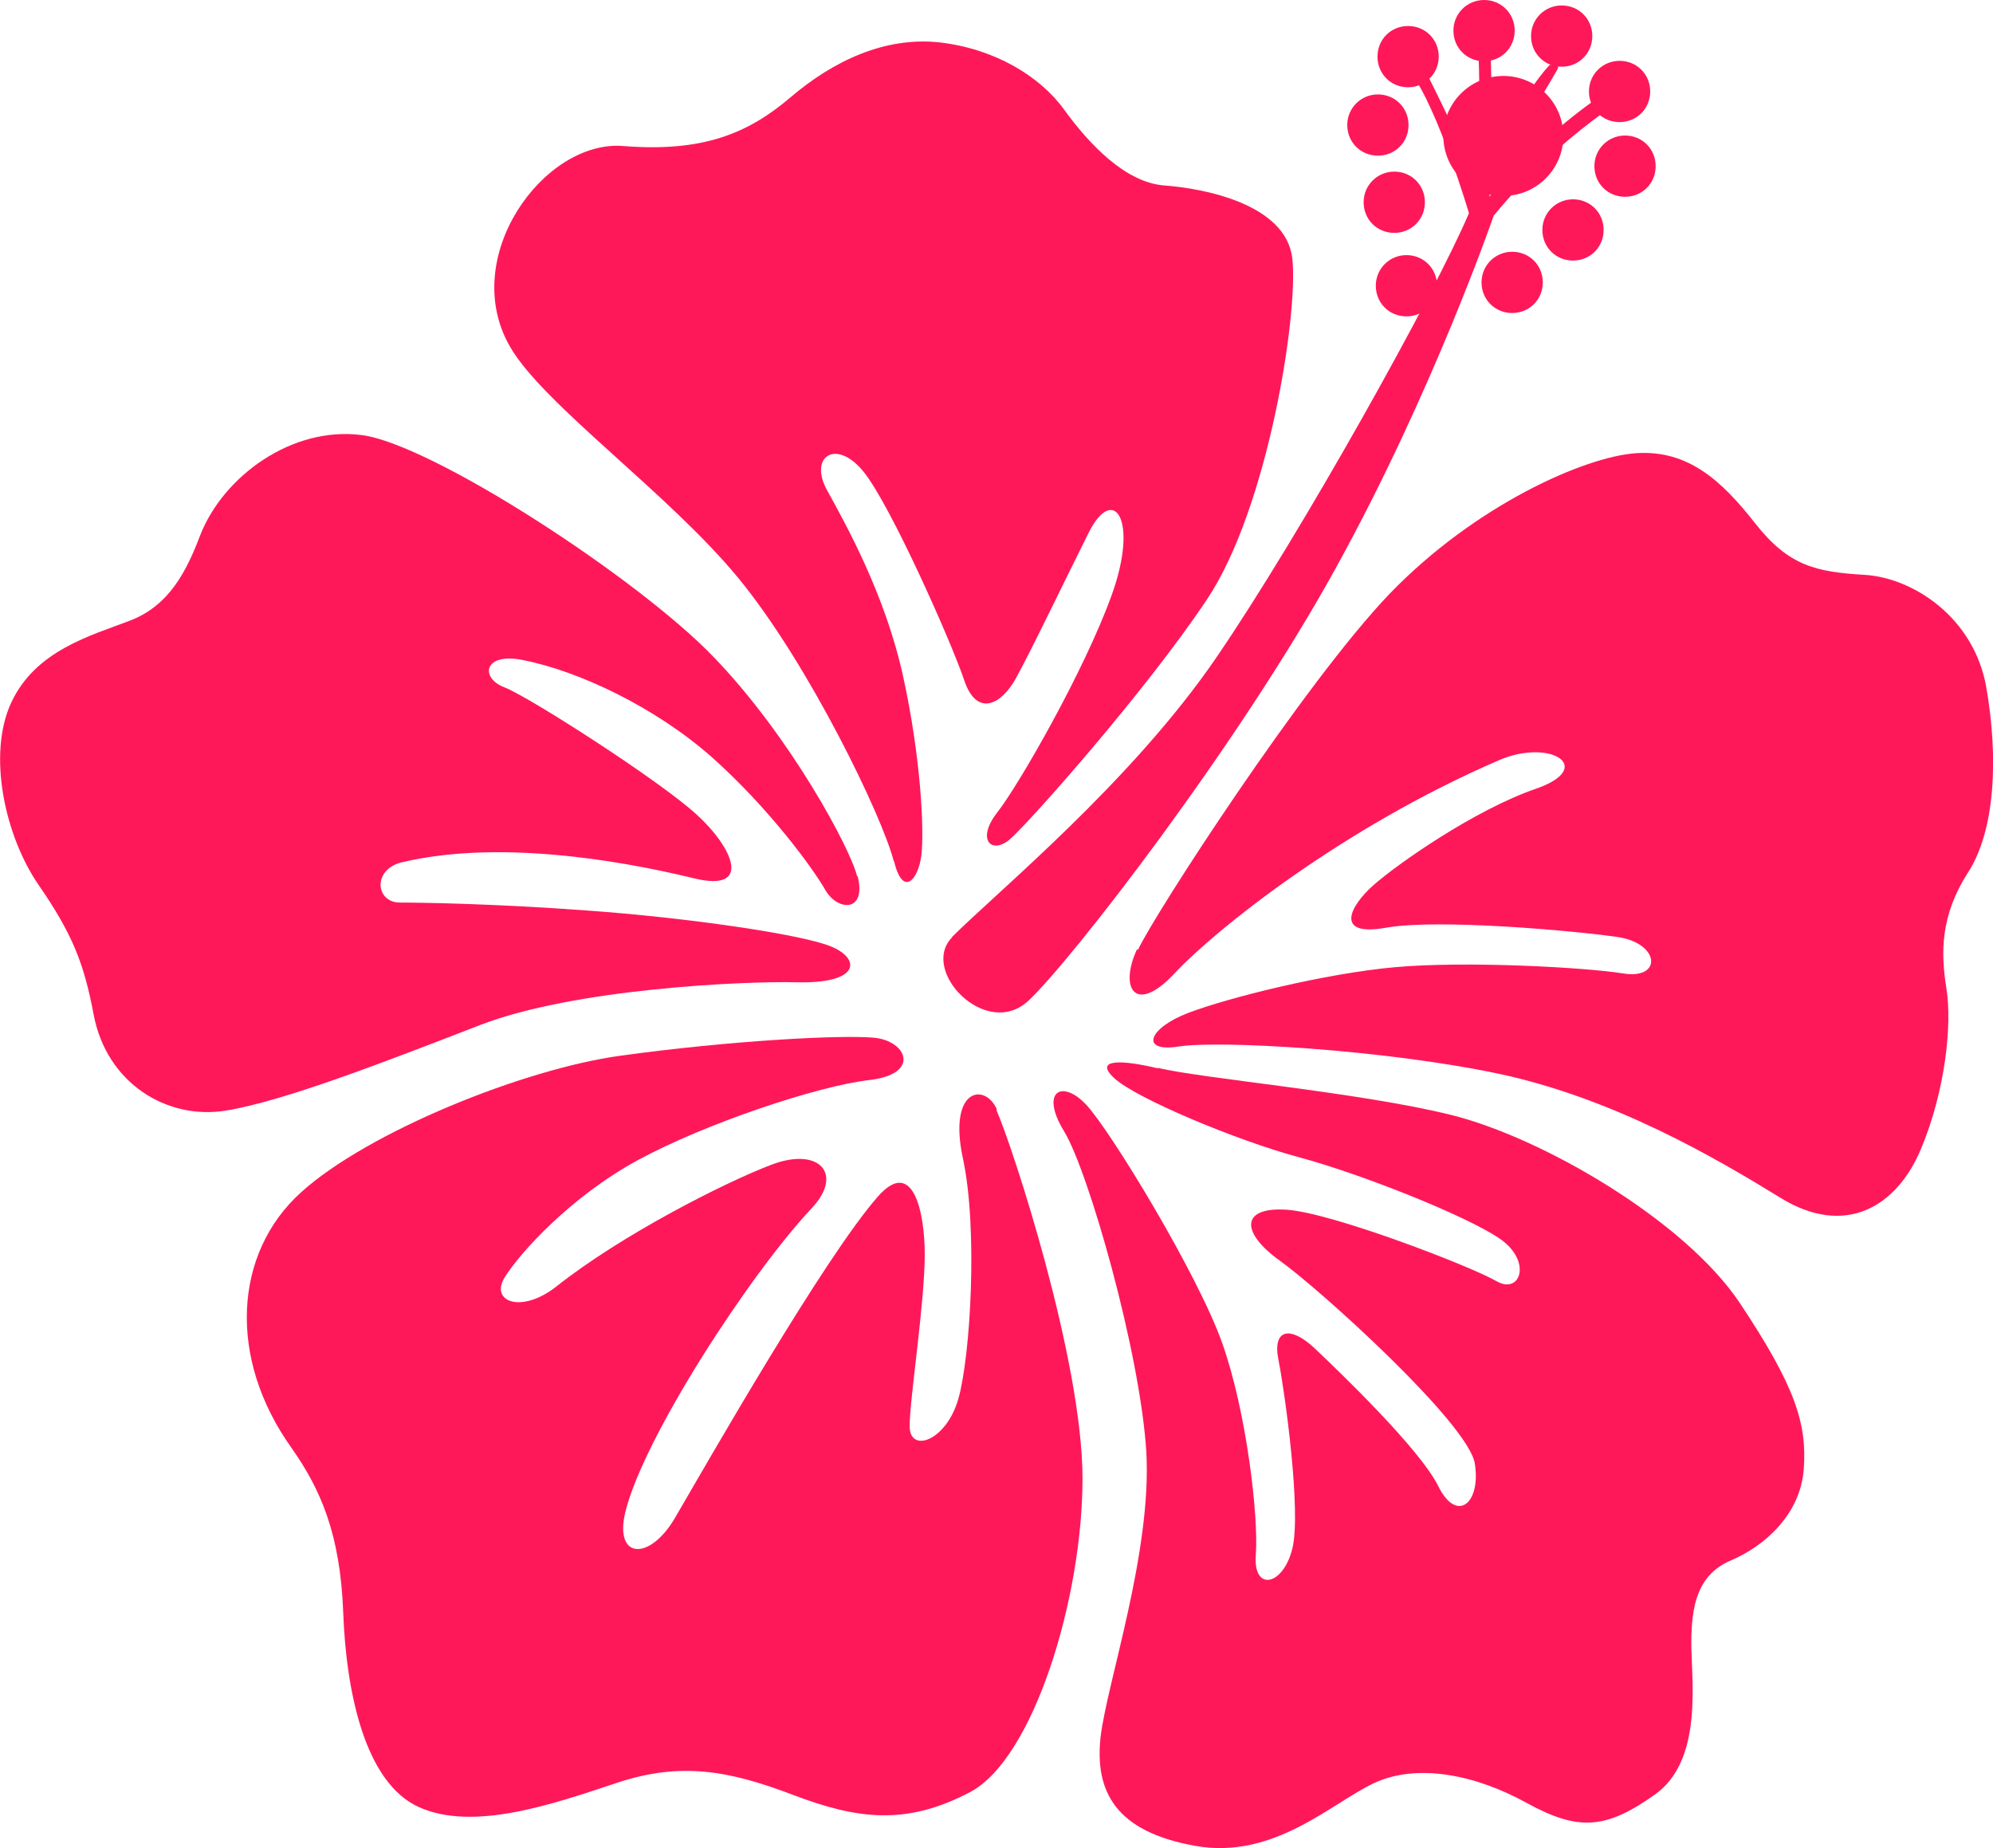<?xml version="1.0" encoding="UTF-8"?><svg id="b" xmlns="http://www.w3.org/2000/svg" viewBox="0 0 47.5 44.05"><defs><style>.d{fill:#ff1859;stroke-width:0px;}</style></defs><g id="c"><path class="d" d="M21.3,20.52c-.27-1.06-2.03-4.71-3.7-6.74-1.67-2.03-4.64-4.13-5.44-5.51-1.24-2.13.8-4.94,2.69-4.79,1.89.15,2.97-.29,3.99-1.16,1.02-.87,2.25-1.45,3.55-1.31,1.31.15,2.39.8,2.97,1.6s1.45,1.74,2.39,1.81,2.9.44,3.05,1.74c.15,1.31-.58,5.95-2.03,8.12-1.45,2.18-4.28,5.37-4.71,5.73s-.8,0-.29-.65,2.08-3.38,2.73-5.19.03-2.64-.55-1.48-1.38,2.83-1.74,3.48-.94.91-1.23.04c-.29-.87-1.75-4.17-2.4-4.97s-1.31-.36-.87.44,1.38,2.47,1.81,4.42.51,3.7.44,4.28-.44,1.02-.65.15Z"/><path class="d" d="M20.43,20.89c-.17-.69-1.6-3.34-3.41-5.22-1.81-1.89-6.72-5.08-8.39-5.3s-3.31.98-3.86,2.39c-.32.84-.73,1.67-1.67,2.03-.94.36-2.25.71-2.83,1.95s-.15,3.19.65,4.35,1.08,1.86,1.31,3.08c.31,1.66,1.76,2.52,3.14,2.3s3.82-1.17,6.07-2.04c2.25-.87,6.28-1.05,7.54-1.02,1.54.04,1.54-.57.81-.86s-3.42-.68-5.79-.85c-2.17-.16-3.89-.19-4.47-.19s-.66-.79.05-.96c2.24-.53,5.06-.08,6.95.38,1.42.35.94-.73.07-1.52-.87-.8-4-2.81-4.58-3.03s-.5-.84.44-.65c1.33.26,3.15,1.12,4.5,2.31,1.37,1.22,2.42,2.66,2.71,3.17s.99.54.77-.33Z"/><path class="d" d="M27.12,22.64c.38-.83,3.98-6.39,6.01-8.5,2.03-2.1,4.64-3.26,5.87-3.34s2.03.65,2.83,1.67c.8,1.02,1.45,1.16,2.61,1.23,1.16.07,2.61,1.02,2.9,2.68s.22,3.41-.44,4.42c-.65,1.02-.65,1.89-.51,2.76s-.03,2.45-.61,3.83-1.81,2.1-3.34,1.16-3.96-2.37-6.72-2.96c-2.76-.58-6.67-.8-7.62-.65s-.73-.44.22-.8c.94-.36,3.26-.94,4.93-1.09s4.5,0,5.44.15.87-.73-.15-.87c-1.02-.15-4.28-.44-5.51-.22-1.23.22-.87-.51-.29-1.02.58-.51,2.41-1.79,3.86-2.29s.36-1.22-.88-.68c-3.75,1.62-6.76,4.05-7.71,5.06-.94,1.02-1.35.39-.91-.56Z"/><path class="d" d="M27.6,25.45c1.01.25,4.8.58,6.98,1.12s5.58,2.52,6.89,4.49c1.31,1.97,1.6,2.86,1.52,3.95s-.94,1.84-1.74,2.18-.94,1.09-.94,1.97.29,2.79-.87,3.61-1.81.88-3.05.2c-1.23-.68-2.61-.95-3.63-.48s-2.39,1.84-4.28,1.5c-1.89-.34-2.39-1.29-2.25-2.59.15-1.29,1.23-4.42,1.09-6.81-.15-2.38-1.38-6.68-1.96-7.63s-.05-1.25.53-.63,2.66,4.04,3.24,5.68c.58,1.63.87,4.15.8,5.04s.65.75.87-.14c.22-.88-.18-3.75-.33-4.5s.29-.82.87-.27,2.5,2.39,2.94,3.28,1.02.41.87-.54c-.15-.95-3.69-4.15-4.64-4.83s-.94-1.29.15-1.22,4.42,1.36,5,1.7.87-.48.07-1.02c-.8-.54-3.28-1.53-4.77-1.93s-3.9-1.41-4.41-1.89.26-.42,1.04-.23Z"/><path class="d" d="M23.75,26.46c.38.86,2.05,5.95,2.05,8.78,0,2.83-1.16,6.67-2.68,7.47-1.52.8-2.68.65-4.21.07-1.52-.58-2.68-.8-4.21-.29s-3.41,1.16-4.71.58-1.74-2.76-1.81-4.64c-.07-1.89-.55-2.95-1.23-3.92-1.53-2.14-1.38-4.64.22-6.09s5.33-2.95,7.62-3.26c2.6-.36,5.23-.5,6.03-.43s1.13.87-.1,1.01-3.92,1.04-5.52,1.91c-1.6.87-2.81,2.21-3.17,2.79s.39.88,1.23.22c1.54-1.22,3.97-2.46,5.12-2.9s1.73.22.97,1.03c-1.46,1.55-4.02,5.47-4.45,7.26-.26,1.12.59,1.15,1.19.12.81-1.39,3.55-6.19,4.83-7.65.85-.97,1.12.4,1.12,1.37,0,1.17-.36,3.45-.36,4.1s.87.36,1.16-.65.47-4.06.11-5.73.52-1.82.81-1.17Z"/><path class="d" d="M22.68,22.34c1.09-1.09,4.28-3.7,6.31-6.67s5.22-8.7,6.02-10.59c0,0-.73-2.47-1.38-3.34l.22-.29s.87,1.67,1.38,2.97c0,0,.07-2.03,0-3.26l.29-.07s.07,1.67,0,2.68c0,0,.75-1.5,1.41-2.22,0,0,.29-.08.18.12-.29.52-1.42,2.29-1.62,3.02,0,0,1.63-1.93,3.45-2.88l.07.36s-1.74.94-3.41,2.97c0,0-1.45,4.21-3.77,8.41-2.32,4.21-6.31,9.36-7.32,10.3s-2.61-.73-1.81-1.52Z"/><path class="d" d="M34.29,1.35c0,.4-.32.73-.73.73s-.73-.32-.73-.73.32-.73.73-.73.73.32.73.73ZM35.37,0c-.4,0-.73.32-.73.73s.32.73.73.73.73-.32.73-.73-.32-.73-.73-.73ZM37.22.13c-.4,0-.73.32-.73.73s.32.73.73.73.73-.32.73-.73-.32-.73-.73-.73ZM38.6,1.45c-.4,0-.73.32-.73.73s.32.73.73.73.73-.32.73-.73-.32-.73-.73-.73ZM37.49,4.75c-.4,0-.73.32-.73.73s.32.73.73.73.73-.32.73-.73-.32-.73-.73-.73ZM35.83,1.81c-.79,0-1.43.64-1.43,1.43s.64,1.43,1.43,1.43,1.43-.64,1.43-1.43-.64-1.43-1.43-1.43ZM36.04,6c-.4,0-.73.32-.73.73s.32.73.73.73.73-.32.73-.73-.32-.73-.73-.73ZM33.23,4.09c-.4,0-.73.32-.73.73s.32.73.73.73.73-.32.73-.73-.32-.73-.73-.73ZM33.52,6.08c-.4,0-.73.32-.73.73s.32.73.73.73.73-.32.73-.73-.32-.73-.73-.73ZM38.73,3.23c-.4,0-.73.32-.73.73s.32.73.73.73.73-.32.73-.73-.32-.73-.73-.73ZM32.84,2.25c-.4,0-.73.32-.73.73s.32.73.73.73.73-.32.73-.73-.32-.73-.73-.73Z"/></g></svg>